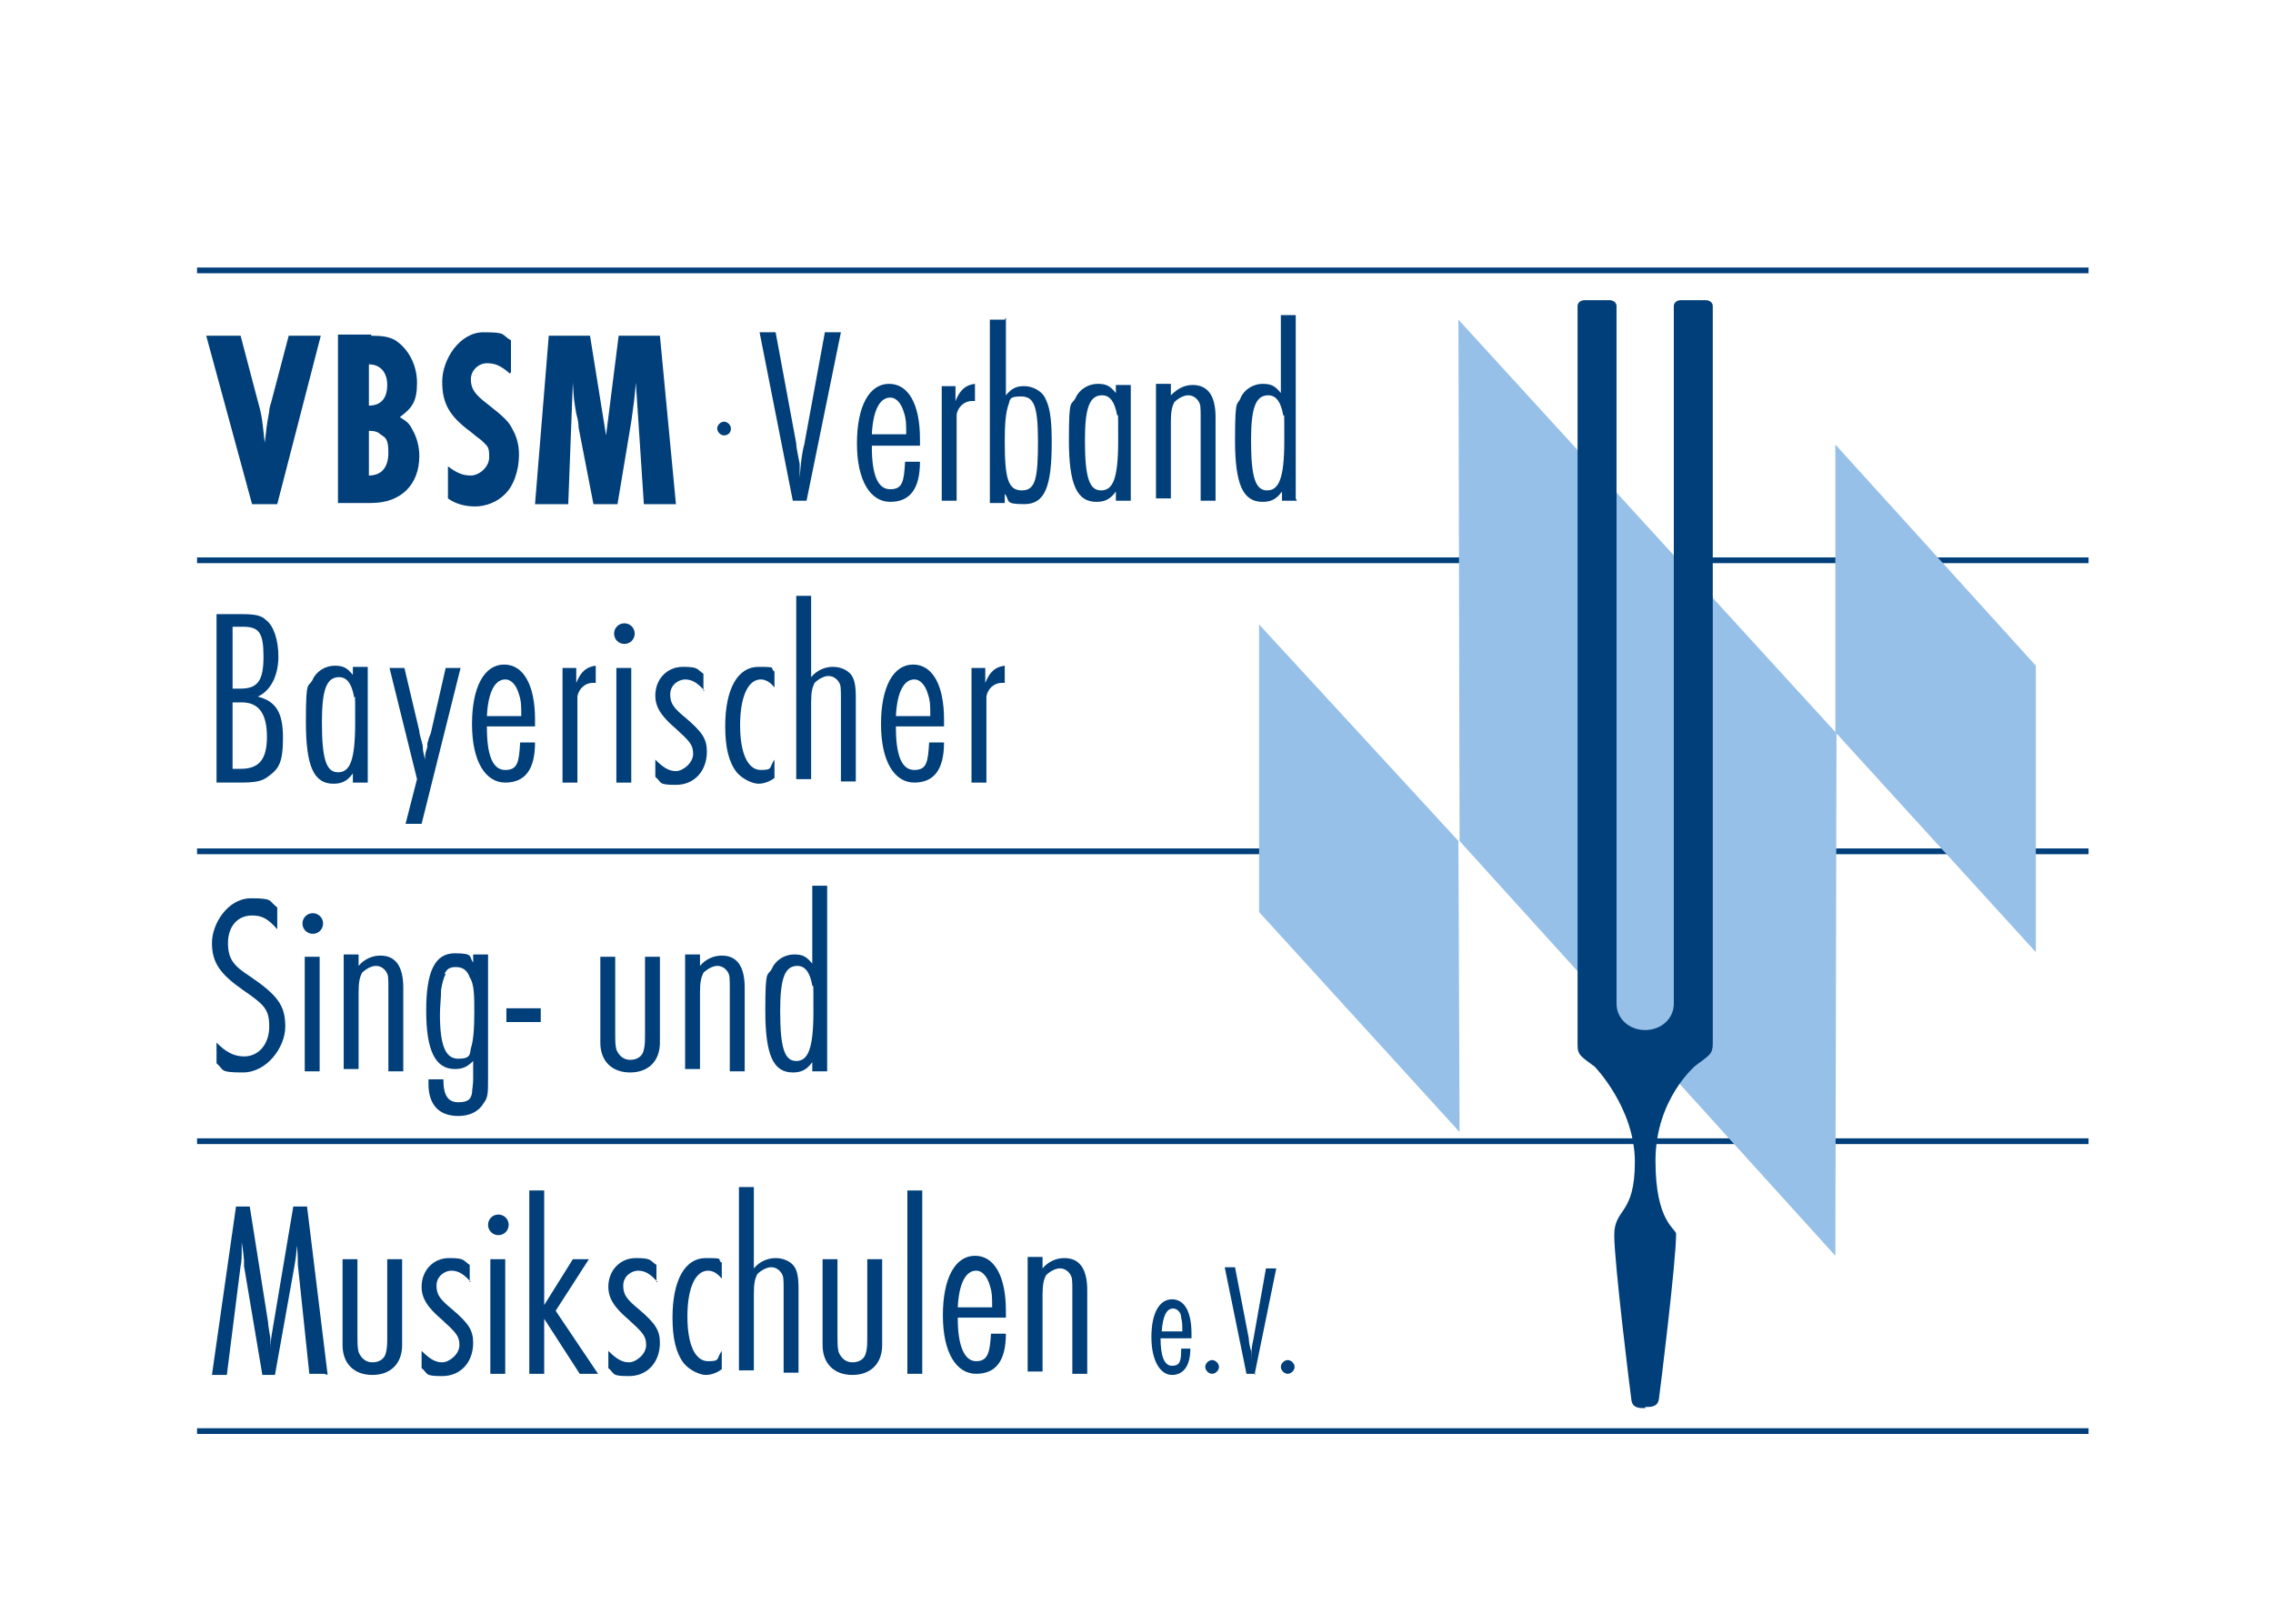 <?xml version="1.0" encoding="UTF-8"?>
<svg id="Ebene_1" xmlns="http://www.w3.org/2000/svg" version="1.1" viewBox="0 0 198.4 141.7">
  <!-- Generator: Adobe Illustrator 29.4.0, SVG Export Plug-In . SVG Version: 2.1.0 Build 152)  -->
  <defs>
    <style>
      .st0 {
        fill: none;
        stroke: #003f7a;
        stroke-width: .5px;
      }

      .st1, .st2 {
        fill: #003f7a;
      }

      .st2, .st3 {
        fill-rule: evenodd;
      }

      .st3 {
        fill: #96c0e8;
      }
    </style>
  </defs>
  <line class="st0" x1="156.5" y1="74.3" x2="182.3" y2="74.3"/>
  <line class="st0" x1="17.2" y1="74.3" x2="111.5" y2="74.3"/>
  <line class="st0" x1="17.2" y1="99.6" x2="182.3" y2="99.6"/>
  <line class="st0" x1="17.2" y1="124.9" x2="182.3" y2="124.9"/>
  <line class="st0" x1="17.2" y1="48.9" x2="182.3" y2="48.9"/>
  <line class="st0" x1="17.2" y1="23.6" x2="182.3" y2="23.6"/>
  <g>
    <g>
      <polygon class="st3" points="160.2 38.8 177.7 58.1 177.7 83.1 160.2 63.9 160.2 38.8"/>
      <polygon class="st3" points="109.9 54.5 127.3 73.4 127.4 98.8 109.9 79.6 109.9 54.5"/>
      <polygon class="st3" points="127.3 27.9 160.3 64 160.2 109.6 127.4 73.4 127.3 27.9"/>
    </g>
    <path class="st2" d="M143.6,122.9c-.5,0-1.1,0-1.2-.7-.1-.7-1.5-12-1.5-14.4s1.8-1.7,1.8-6.4-3.5-8.3-3.5-8.3c-1.2-.9-1.5-1-1.5-1.9V26.7c0-.3.3-.5.6-.5h2.2c.3,0,.6.2.6.5v60.9c0,1.3,1.1,2.3,2.5,2.3s2.5-1,2.5-2.3V26.7c0-.3.3-.5.6-.5h2.2c.3,0,.6.2.6.5v64.4c0,.9-.3,1-1.5,1.9,0,0-3.5,2.9-3.5,8.3s1.8,5.9,1.8,6.4c0,2.4-1.4,13.7-1.5,14.4-.1.7-.7.7-1.2.7Z"/>
  </g>
  <g>
    <path class="st1" d="M21,29.3l1.5,5.7c.4,1.4.4,1.8.6,3.6,0,0,0,.2,0,.4,0-.6,0-.2.1-1.1.1-1,.2-1.4.3-2,0-.4.2-.8.2-.9l1.5-5.7h2.8l-3.8,14.7h-2.2l-4-14.7h2.9Z"/>
    <path class="st1" d="M32.4,29.3c1,0,1.6.1,2.1.4,1.1.7,1.9,2.1,1.9,3.7s-.4,2.2-1.5,3c.6.4.8.5,1.1,1.1.4.7.6,1.5.6,2.3,0,2.5-1.6,4.1-4.2,4.1h-2.9v-14.7h2.9ZM32.2,35.4c1.1,0,1.6-.7,1.6-1.8s-.6-1.8-1.6-1.8v3.6ZM32.2,41.5c1.1,0,1.7-.7,1.7-2s-.3-1.3-.7-1.6c-.2-.2-.5-.3-1-.3v3.9Z"/>
    <path class="st1" d="M44.5,32.6c-.8-.7-1.3-.9-2-.9s-1.4.6-1.4,1.4.3,1.3,1.5,2.2c1.4,1.1,1.8,1.5,2.1,2.1.4.7.6,1.4.6,2.3,0,1.4-.5,2.8-1.3,3.5-.6.6-1.6,1-2.5,1s-1.7-.2-2.4-.7v-2.8c.8.6,1.3.8,2,.8s1.6-.7,1.6-1.6-.1-.9-.6-1.4c-.2-.2-.3-.2-1-.8-1.9-1.4-2.5-2.5-2.5-4.4s1.5-4.3,3.6-4.3,1.5.2,2.4.7v2.8Z"/>
    <path class="st1" d="M51.5,29.3l1.4,8.7,1.1-8.7h3.6l1.4,14.7h-2.8l-.7-10.6c-.1,1.3-.2,2-.4,3.4l-1.2,7.2h-2.1l-1.3-6.7c0-.2,0-.5-.2-1.2-.2-1.2-.2-1.1-.3-2.7l-.4,10.6h-2.9l1.2-14.7h3.5Z"/>
  </g>
  <g>
    <path class="st1" d="M28.3,119.9h-1.3l-1-9.5c0-.4,0-1.1-.1-1.7,0-.3,0-.3,0-.9,0,.3,0,.2,0,.9,0,.6-.1,1.2-.2,1.8l-1.7,9.5h-1.1l-1.6-9.5c0,0,0-.3,0-.5-.1-1.1-.1-.8-.2-1.6,0-.1,0-.3,0-.5v.5s0,.2,0,.2c0,1.1,0,1.5-.1,1.9l-1.2,9.5h-1.3l2.1-14.7h1.2l1.6,10.1c0,.3.1.7.2,1.4,0,.4,0,.5,0,.9,0-.7.2-1.7.3-2.3l1.7-10.1h1.2l1.8,14.7Z"/>
    <path class="st1" d="M31.2,109.9v6.5c0,.9,0,1.2.1,1.6.2.5.6.9,1.2.9s1.1-.3,1.2-.9c.1-.4.1-.7.1-1.6v-6.5h1.3v7.5c0,1.6-1,2.6-2.6,2.6s-2.6-1-2.6-2.6v-7.5h1.3Z"/>
    <path class="st1" d="M41.1,111.9c-.6-.7-1.1-1-1.7-1s-1.3.5-1.3,1.3.3,1.2,1.4,2.1c1.4,1.2,1.8,1.8,1.8,2.9,0,1.7-1.1,2.9-2.7,2.9s-1.2-.2-1.8-.7v-1.5c.7.7,1.2,1,1.8,1s1.5-.7,1.5-1.5-.3-1.1-1.5-2.2c-1.3-1.1-1.8-1.9-1.8-2.9,0-1.4,1-2.5,2.4-2.5s1.2.2,1.8.6v1.5Z"/>
    <path class="st1" d="M44.4,106.9c0,.5-.4.9-.9.9s-.9-.4-.9-.9.4-.9.9-.9.9.4.9.9ZM44.1,119.9h-1.3v-10h1.3v10Z"/>
    <path class="st1" d="M47.5,113.9l2.5-4h1.4l-2.9,4.5,3.7,5.5h-1.6l-3.1-4.8v4.8h-1.3v-16h1.3v10.1Z"/>
    <path class="st1" d="M57.4,111.9c-.6-.7-1.1-1-1.7-1s-1.3.5-1.3,1.3.3,1.2,1.4,2.1c1.4,1.2,1.8,1.8,1.8,2.9,0,1.7-1.1,2.9-2.7,2.9s-1.2-.2-1.8-.7v-1.5c.7.7,1.2,1,1.8,1s1.5-.7,1.5-1.5-.3-1.1-1.5-2.2c-1.3-1.1-1.8-1.9-1.8-2.9,0-1.4,1-2.5,2.4-2.5s1.2.2,1.8.6v1.5Z"/>
    <path class="st1" d="M63,111.6c-.4-.5-.8-.7-1.2-.7-1.1,0-1.8,1.5-1.8,4s.7,3.9,1.8,3.9.7-.2,1.2-.9v1.6c-.4.3-.9.5-1.4.5s-1.4-.4-1.9-1c-.7-.9-1-2.2-1-4,0-3.3,1.1-5.2,2.9-5.2s.9.1,1.4.4v1.5Z"/>
    <path class="st1" d="M65.8,110.7c.5-.6,1.2-.9,1.9-.9s1.3.3,1.6.7c.3.4.4,1,.4,2v7.3h-1.3v-7.2c0-1,0-1.2-.2-1.5-.2-.3-.5-.5-.9-.5s-.9.3-1.2.6c-.2.4-.3.8-.3,1.7v6.7h-1.3v-16h1.3v6.9Z"/>
    <path class="st1" d="M73.1,109.9v6.5c0,.9,0,1.2.1,1.6.2.5.6.9,1.2.9s1.1-.3,1.2-.9c.1-.4.1-.7.1-1.6v-6.5h1.3v7.5c0,1.6-1,2.6-2.6,2.6s-2.6-1-2.6-2.6v-7.5h1.3Z"/>
    <path class="st1" d="M80.5,119.9h-1.3v-16h1.3v16Z"/>
    <path class="st1" d="M83.6,115.1c0,2.4.6,3.7,1.6,3.7s1.2-.7,1.3-2.4h1.3c0,2.4-.9,3.5-2.6,3.5s-2.9-1.8-2.9-5.1,1.1-5.2,2.8-5.2,2.7,1.8,2.7,4.8v.6h-4.2ZM86.6,114.1c0-.9,0-1.3-.2-1.9-.2-.7-.6-1.3-1.2-1.3-.9,0-1.5,1.1-1.6,3.2h2.9Z"/>
    <path class="st1" d="M91,110.7c.5-.6,1.2-.9,1.9-.9,1.3,0,2,.9,2,2.8v7.3h-1.3v-7.2c0-1,0-1.2-.2-1.5-.2-.3-.5-.5-.9-.5s-.9.3-1.2.6c-.2.4-.3.8-.3,1.7v6.7h-1.3v-10h1.3v.8Z"/>
    <path class="st1" d="M101.3,116.8c0,1.5.3,2.4,1,2.4s.8-.4.8-1.5h.8c0,1.5-.6,2.3-1.6,2.3s-1.8-1.2-1.8-3.3.7-3.3,1.8-3.3,1.7,1.1,1.7,3v.4h-2.7ZM103.2,116.2c0-.6,0-.8-.1-1.2,0-.5-.4-.8-.7-.8-.6,0-.9.7-1,2h1.9Z"/>
    <path class="st1" d="M106.4,119.3c0,.3-.3.6-.6.6s-.6-.3-.6-.6.3-.6.6-.6.6.3.6.6Z"/>
    <path class="st1" d="M109.6,119.9h-.8l-1.9-9.3h.9l1.2,6.2c0,.3.1.8.2,1.1h0c0,.5,0,.3,0,.8,0-.8.1-1.4.2-1.8l1.1-6.2h.9l-1.9,9.3Z"/>
    <path class="st1" d="M113,119.3c0,.3-.3.6-.6.6s-.6-.3-.6-.6.3-.6.6-.6.6.3.6.6Z"/>
  </g>
  <g>
    <path class="st1" d="M70.4,43.7h-1.2l-2.9-14.7h1.4l1.8,9.7c0,.4.2,1.2.3,1.8v.2c0,.5,0,.2,0,1,.1-1.3.2-2.2.4-2.9l1.8-9.8h1.4l-3,14.7Z"/>
    <path class="st1" d="M76.1,39c0,2.4.5,3.7,1.6,3.7s1.2-.7,1.3-2.4h1.3c0,2.4-.9,3.5-2.6,3.5s-2.9-1.8-2.9-5.1,1.1-5.2,2.8-5.2,2.7,1.8,2.7,4.8v.6h-4.2ZM79.1,37.9c0-.9,0-1.3-.2-1.9-.2-.7-.6-1.3-1.2-1.3-.9,0-1.5,1.1-1.6,3.2h2.9Z"/>
    <path class="st1" d="M83.4,33.7v1.3c.4-1,.9-1.4,1.7-1.5v1.5c-.1,0-.2,0-.3,0-.6,0-1.2.5-1.3,1.2,0,.3,0,.8,0,1.4v6.1h-1.3v-10h1.3Z"/>
    <path class="st1" d="M87.8,27.7v6.8c.5-.6.9-.8,1.6-.8s1.6.4,1.9,1.2c.4.8.5,2.1.5,3.7,0,3.9-.6,5.4-2.4,5.4s-1.2-.3-1.7-.9v.8h-1.3v-16h1.3ZM88,35.4c-.2.6-.3,1.5-.3,3.1,0,3.3.3,4.3,1.5,4.3s1.4-1.1,1.4-4.3-.4-3.9-1.5-3.9-.9.3-1.1.8Z"/>
    <path class="st1" d="M98.7,43.7h-1.3v-.8c-.5.7-1,.9-1.7.9-1.7,0-2.4-1.5-2.4-5.4s.2-2.9.6-3.7c.3-.7,1.1-1.2,1.9-1.2s1.1.2,1.6.8v-.7h1.3v10ZM94.7,38.5c0,3.2.4,4.3,1.4,4.3s1.5-.9,1.5-4.3,0-1.9-.1-2.3c-.2-1.1-.6-1.7-1.3-1.7-1.1,0-1.5,1.1-1.5,3.9Z"/>
    <path class="st1" d="M102.2,34.5c.6-.6,1.2-.9,1.9-.9,1.3,0,2,.9,2,2.8v7.3h-1.3v-7.2c0-1,0-1.2-.2-1.5-.2-.3-.5-.5-.9-.5s-.9.3-1.2.6c-.2.4-.3.8-.3,1.7v6.7h-1.3v-10h1.3v.8Z"/>
    <path class="st1" d="M113.2,43.7h-1.3v-.8c-.5.7-1,.9-1.7.9-1.7,0-2.4-1.5-2.4-5.4s.2-2.9.5-3.7c.3-.7,1.1-1.2,1.9-1.2s1.1.2,1.6.8v-6.8h1.3v16ZM109.2,38.5c0,3.2.4,4.3,1.4,4.3s1.5-1,1.5-4.3,0-1.9-.1-2.3c-.2-1.1-.6-1.7-1.3-1.7-1.1,0-1.5,1.1-1.5,3.9Z"/>
  </g>
  <g>
    <path class="st1" d="M21.1,53.6c1.1,0,1.7.1,2.1.5.7.5,1.1,1.8,1.1,3.2s-.5,2.9-1.8,3.5c1.6.4,2.2,1.4,2.2,3.6s-.4,2.7-1.2,3.3c-.6.5-1.2.6-2.6.6h-2v-14.7h2.2ZM20.3,60.1h.7c1.5,0,2-.7,2-2.8s-.4-2.6-1.8-2.6h-.9v5.3ZM20.3,67.1h.7c1.6,0,2.3-.8,2.3-2.8s-.7-3-2.2-3h-.8v5.8Z"/>
    <path class="st1" d="M32.1,68.3h-1.3v-.8c-.5.7-1,.9-1.7.9-1.7,0-2.4-1.5-2.4-5.4s.2-2.9.6-3.7c.3-.7,1.1-1.2,1.9-1.2s1.1.2,1.6.8v-.7h1.3v10ZM28.1,63.1c0,3.2.4,4.3,1.4,4.3s1.5-.9,1.5-4.3,0-1.9-.1-2.3c-.2-1.1-.6-1.7-1.3-1.7-1.1,0-1.5,1.1-1.5,3.9Z"/>
    <path class="st1" d="M36.7,71.9h-1.3l1-3.9-2.4-9.7h1.3l1.3,5.5c0,.3.2.8.3,1.3,0,.5.1.7.2,1.2,0-.4,0-.5.2-1.1v-.3c.2-.7.1-.4.3-.9l1.3-5.7h1.3l-3.4,13.6Z"/>
    <path class="st1" d="M42.5,63.5c0,2.4.5,3.7,1.6,3.7s1.2-.7,1.3-2.4h1.3c0,2.4-.9,3.5-2.6,3.5s-2.9-1.8-2.9-5.1,1.1-5.2,2.8-5.2,2.7,1.8,2.7,4.8v.6h-4.2ZM45.5,62.5c0-.9,0-1.3-.2-1.9-.2-.7-.6-1.3-1.2-1.3-.9,0-1.5,1.1-1.6,3.2h2.9Z"/>
    <path class="st1" d="M50.3,58.3v1.3c.4-1,.9-1.4,1.7-1.5v1.5c-.1,0-.2,0-.3,0-.6,0-1.2.5-1.3,1.2,0,.3,0,.8,0,1.4v6.1h-1.3v-10h1.3Z"/>
    <path class="st1" d="M55.4,55.3c0,.5-.4.9-.9.9s-.9-.4-.9-.9.4-.9.9-.9.9.4.9.9ZM55.1,68.3h-1.3v-10h1.3v10Z"/>
    <path class="st1" d="M61.5,60.3c-.6-.7-1.1-1-1.7-1s-1.3.5-1.3,1.3.3,1.2,1.4,2.1c1.4,1.2,1.8,1.8,1.8,2.9,0,1.7-1.1,2.9-2.7,2.9s-1.2-.2-1.8-.7v-1.5c.7.7,1.2,1,1.8,1s1.5-.7,1.5-1.5-.3-1.1-1.5-2.2c-1.3-1.1-1.8-1.9-1.8-2.9,0-1.4,1-2.5,2.4-2.5s1.2.2,1.8.6v1.5Z"/>
    <path class="st1" d="M67.6,60c-.4-.5-.8-.7-1.2-.7-1.1,0-1.8,1.5-1.8,4s.7,3.9,1.8,3.9.7-.2,1.2-.9v1.6c-.4.3-.9.5-1.4.5s-1.4-.4-1.9-1c-.7-.9-1-2.2-1-4,0-3.3,1.1-5.2,2.9-5.2s.9.1,1.4.4v1.5Z"/>
    <path class="st1" d="M70.8,59.1c.5-.6,1.2-.9,1.9-.9s1.3.3,1.6.7c.3.4.4,1,.4,2v7.3h-1.3v-7.2c0-1,0-1.2-.2-1.5-.2-.3-.5-.5-.9-.5s-.9.3-1.2.6c-.2.4-.3.8-.3,1.7v6.7h-1.3v-16h1.3v6.9Z"/>
    <path class="st1" d="M78.2,63.5c0,2.4.5,3.7,1.6,3.7s1.2-.7,1.3-2.4h1.3c0,2.4-.9,3.5-2.6,3.5s-2.9-1.8-2.9-5.1,1.1-5.2,2.8-5.2,2.7,1.8,2.7,4.8v.6h-4.2ZM81.2,62.5c0-.9,0-1.3-.2-1.9-.2-.7-.6-1.3-1.2-1.3-.9,0-1.5,1.1-1.6,3.2h2.9Z"/>
    <path class="st1" d="M86,58.3v1.3c.4-1,.9-1.4,1.7-1.5v1.5c-.1,0-.2,0-.3,0-.6,0-1.2.5-1.3,1.2,0,.3,0,.8,0,1.4v6.1h-1.3v-10h1.3Z"/>
  </g>
  <g>
    <path class="st1" d="M24.2,81.1c-.8-.9-1.3-1.2-2.2-1.2-1.3,0-2.1,1-2.1,2.4s.5,2,1.9,2.9c2.5,1.7,3.1,2.6,3.1,4.4s-1.6,4-3.7,4-1.6-.2-2.3-.8v-1.8c.8.8,1.5,1.2,2.4,1.2,1.3,0,2.2-1.1,2.2-2.6s-.4-1.9-2.3-3.2c-2-1.4-2.7-2.4-2.7-4.1s1.4-3.9,3.4-3.9,1.5.2,2.3.8v1.7Z"/>
    <path class="st1" d="M28.2,80.6c0,.5-.4.9-.9.9s-.9-.4-.9-.9.4-.9.9-.9.9.4.9.9ZM27.9,93.5h-1.3v-10h1.3v10Z"/>
    <path class="st1" d="M31.3,84.3c.5-.6,1.2-.9,1.9-.9,1.3,0,2,.9,2,2.8v7.3h-1.3v-7.2c0-1,0-1.2-.2-1.5-.2-.3-.5-.5-.9-.5s-.9.3-1.2.6c-.2.4-.3.8-.3,1.7v6.7h-1.3v-10h1.3v.8Z"/>
    <path class="st1" d="M42.6,94.1c0,1.3,0,1.7-.4,2.2-.4.7-1.2,1.1-2.2,1.1-1.7,0-2.6-1-2.6-2.8v-.4h1.3c0,1.4.4,2,1.3,2s1.1-.3,1.2-.8c0-.3.1-.7.1-1.2v-1.6c-.5.5-.9.7-1.6.7-1.7,0-2.5-1.6-2.5-5.1s.8-5,2.5-5,1.2.3,1.6.8v-.7h1.3v10.6ZM38.9,85c-.2.4-.3.8-.4,1.4,0,.7-.1,1.5-.1,2.1,0,2.8.5,3.9,1.6,3.9s1-.4,1.1-.9c.2-.6.3-1.6.3-3.1s0-2.5-.4-3.1c-.2-.6-.6-.9-1.2-.9s-.8.2-1,.6Z"/>
    <path class="st1" d="M44.2,88h3v1.2h-3v-1.2Z"/>
    <path class="st1" d="M53.7,83.5v6.5c0,.9,0,1.2.1,1.6.2.5.6.9,1.2.9s1.1-.3,1.2-.9c.1-.4.1-.7.1-1.6v-6.5h1.3v7.5c0,1.6-1,2.6-2.6,2.6s-2.6-1-2.6-2.6v-7.5h1.3Z"/>
    <path class="st1" d="M61.1,84.3c.5-.6,1.2-.9,1.9-.9,1.3,0,2,.9,2,2.8v7.3h-1.3v-7.2c0-1,0-1.2-.2-1.5-.2-.3-.5-.5-.9-.5s-.9.3-1.2.6c-.2.4-.3.8-.3,1.7v6.7h-1.3v-10h1.3v.8Z"/>
    <path class="st1" d="M72.2,93.5h-1.3v-.8c-.5.7-1,.9-1.7.9-1.7,0-2.4-1.5-2.4-5.4s.2-2.9.6-3.7c.3-.7,1.1-1.2,1.9-1.2s1.1.2,1.6.8v-6.8h1.3v16ZM68.1,88.3c0,3.2.4,4.3,1.4,4.3s1.5-1,1.5-4.3,0-1.9-.1-2.3c-.2-1.1-.6-1.7-1.3-1.7-1.1,0-1.5,1.1-1.5,3.9Z"/>
  </g>
  <path class="st1" d="M63.8,37.4c0,.4-.3.6-.6.6s-.6-.3-.6-.6.3-.6.6-.6.6.3.6.6Z"/>
</svg>